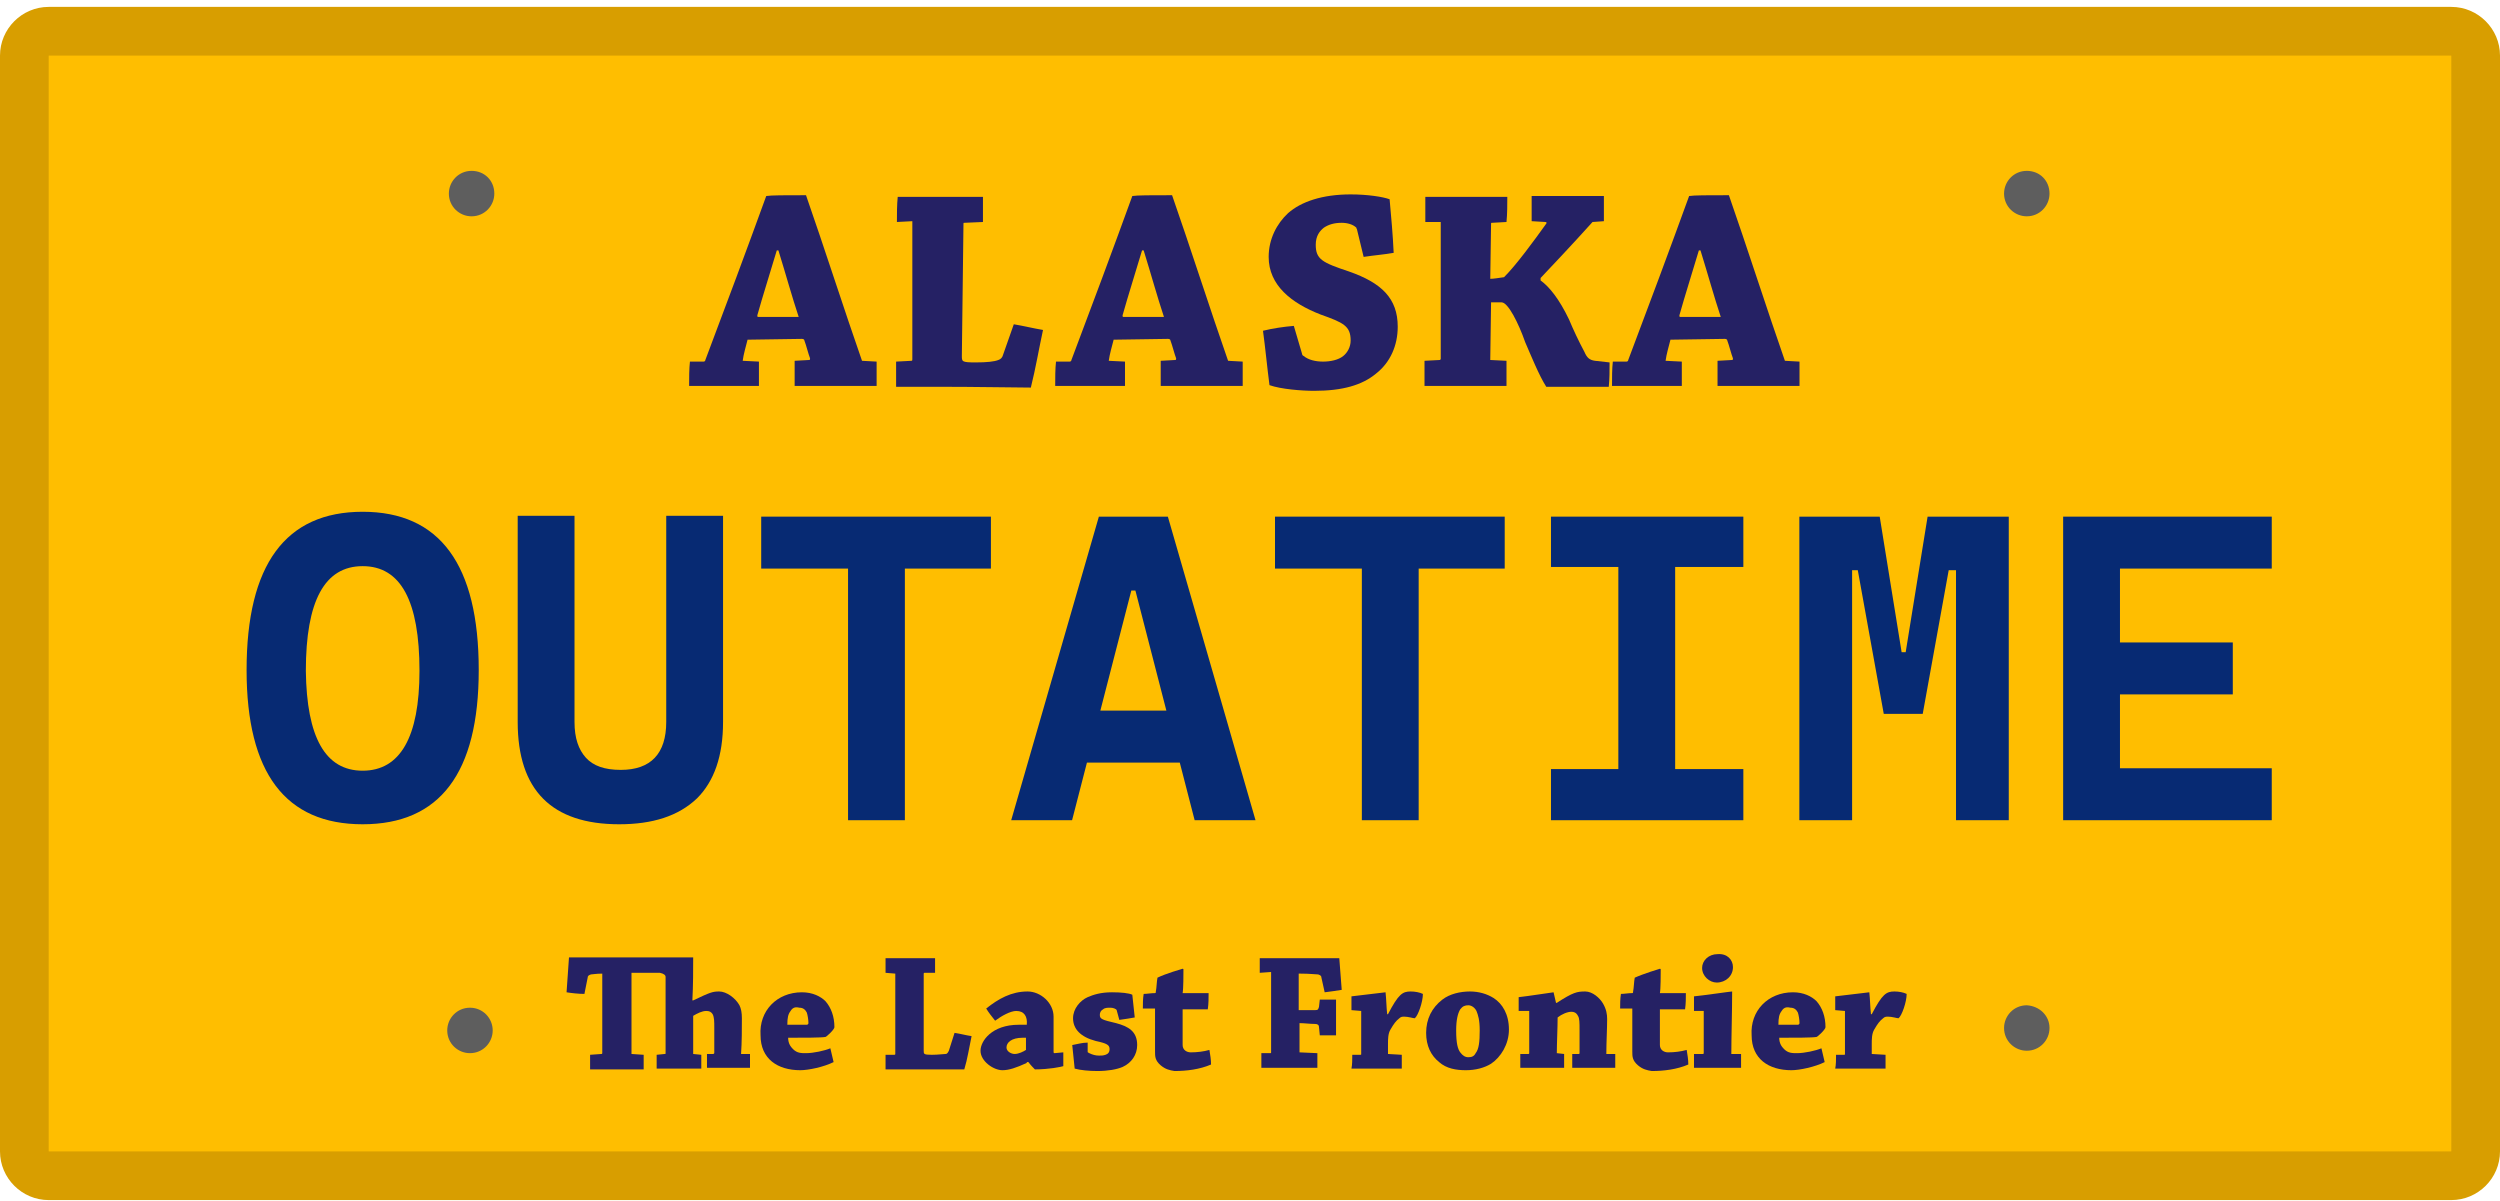 <svg width="308" height="148" viewBox="0 0 308 148" fill="none" xmlns="http://www.w3.org/2000/svg">
<g clip-path="url(#clip0_2202_2699)">
<path d="M6 144.85C4.3 144.85 3 143.55 3 141.85V6.85C3 5.15 4.3 3.85 6 3.85H302C303.7 3.85 305 5.15 305 6.85V141.85C305 143.55 303.7 144.85 302 144.85H6Z" fill="#FFBE00"/>
<path d="M302 6.85V141.85H6V6.85H302ZM302 0.85H6C2.7 0.85 0 3.55 0 6.85V141.85C0 145.15 2.7 147.85 6 147.85H302C305.3 147.85 308 145.15 308 141.85V6.85C308 3.55 305.3 0.85 302 0.85Z" fill="#D89E00"/>
<path d="M86.7 44.55C86.8 44.55 86.9 44.45 86.9 44.35C89.1 38.55 92.3 29.95 94.4 24.15C95 24.05 96.7 24.05 99.3 24.05C101.4 30.05 104.2 38.75 106.2 44.45L108 44.55C108 45.55 108 46.55 108 47.55C106.8 47.55 105 47.55 103.7 47.55C101.8 47.55 99.6 47.55 97.9 47.55C97.9 46.55 97.9 45.45 97.9 44.45L99.7 44.35C99.8 44.35 99.8 44.25 99.8 44.15C99.6 43.65 99.3 42.45 99.1 41.95C99.1 41.85 99 41.75 98.8 41.75L92.1 41.85C91.9 42.65 91.6 43.65 91.5 44.45L93.5 44.55C93.5 45.55 93.5 46.55 93.5 47.55C92.1 47.55 90.2 47.55 88.4 47.55C87.2 47.55 86 47.55 84.9 47.55C84.9 46.55 84.9 45.45 85 44.55H86.7ZM95.7 30.85C94.9 33.55 94 36.35 93.3 38.85C93.3 38.95 93.3 39.05 93.4 39.05H98.4C97.6 36.65 96.8 33.75 95.9 30.85H95.7Z" fill="#252164"/>
<path d="M110.5 27.35C110.5 26.35 110.5 25.25 110.6 24.25C112 24.25 114 24.25 115.7 24.25C117.3 24.25 119.3 24.25 121.1 24.25C121.1 25.15 121.1 26.35 121.1 27.35L118.8 27.45C118.7 27.45 118.7 27.45 118.7 27.55L118.5 43.85C118.5 44.55 118.5 44.65 120.2 44.65C121.6 44.65 122.5 44.55 123 44.35C123.3 44.25 123.5 44.05 123.6 43.65L124.9 39.95C126.1 40.15 127.3 40.45 128.5 40.65C128 42.95 127.6 45.35 127 47.75C125.2 47.75 120.4 47.65 115.4 47.65C113.7 47.65 111.9 47.65 110.4 47.65C110.4 46.65 110.4 45.55 110.4 44.55L112.3 44.45C112.4 44.45 112.4 44.35 112.4 44.25V27.25L110.5 27.35Z" fill="#252164"/>
<path d="M131.8 44.55C131.9 44.55 132 44.45 132 44.35C134.2 38.55 137.4 29.95 139.5 24.15C140.1 24.05 141.8 24.05 144.4 24.05C146.5 30.05 149.3 38.75 151.3 44.45L153.1 44.55C153.1 45.55 153.1 46.55 153.1 47.55C151.9 47.55 150.1 47.55 148.8 47.55C146.9 47.55 144.7 47.55 143 47.55C143 46.55 143 45.45 143 44.45L144.8 44.35C144.9 44.35 144.9 44.25 144.9 44.15C144.7 43.65 144.4 42.45 144.2 41.95C144.2 41.85 144.1 41.75 143.9 41.75L137.2 41.85C137 42.65 136.7 43.65 136.6 44.45L138.6 44.55C138.6 45.55 138.6 46.55 138.6 47.55C137.2 47.55 135.3 47.55 133.5 47.55C132.3 47.55 131.1 47.55 130 47.55C130 46.55 130 45.45 130.1 44.55H131.8ZM140.7 30.85C139.9 33.55 139 36.35 138.3 38.85C138.3 38.95 138.3 39.05 138.4 39.05H143.4C142.6 36.65 141.8 33.75 140.9 30.85H140.7Z" fill="#252164"/>
<path d="M160.4 43.55C160.4 43.65 160.5 43.85 160.6 43.85C161.2 44.35 162.1 44.55 163 44.55C163.9 44.55 164.9 44.35 165.5 43.85C166 43.45 166.4 42.75 166.4 41.95C166.4 40.15 165.5 39.75 162.7 38.75C159.1 37.35 156.3 35.15 156.3 31.65C156.3 29.45 157.3 27.55 158.7 26.25C160.3 24.85 162.9 23.95 166.4 23.95C168.5 23.95 170.4 24.25 171.2 24.55C171.4 26.75 171.6 28.95 171.7 31.15C170.6 31.35 169.3 31.45 168 31.65L167.2 28.35C167.2 28.25 167.1 28.15 167.1 28.05C166.7 27.65 166 27.45 165.3 27.45C164.4 27.45 163.7 27.65 163.1 28.05C162.6 28.45 162.1 29.05 162.1 30.15C162.1 31.95 162.9 32.35 166.2 33.45C170.2 34.85 172.2 36.75 172.2 40.25C172.2 42.55 171.3 44.65 169.5 46.05C167.8 47.45 165.4 48.15 161.9 48.15C160.4 48.15 157.8 47.95 156.4 47.45C156.1 45.15 155.9 42.95 155.6 40.75C156.8 40.45 158.2 40.25 159.4 40.15L160.4 43.55Z" fill="#252164"/>
<path d="M175.6 27.35C175.6 26.35 175.6 25.25 175.6 24.25C177 24.25 179.2 24.25 180.8 24.25C182.5 24.25 184.4 24.25 185.7 24.25C185.7 25.15 185.7 26.35 185.6 27.35L183.8 27.45C183.7 27.45 183.7 27.45 183.7 27.55L183.6 34.35C184 34.35 184.6 34.25 185.3 34.15C186.8 32.65 189 29.65 190.5 27.55C190.6 27.45 190.5 27.35 190.4 27.35L188.7 27.25C188.7 26.25 188.7 25.15 188.7 24.15C190.2 24.15 192.2 24.15 194.1 24.15C195.3 24.15 196.6 24.15 197.6 24.15C197.6 25.05 197.6 26.25 197.6 27.25L196.2 27.35C193.5 30.35 191.4 32.55 189.8 34.25V34.55C190.9 35.35 192.1 36.85 193.3 39.35C193.8 40.55 194.5 42.05 195.2 43.35C195.5 44.05 195.8 44.35 196.5 44.45L198.3 44.65C198.3 45.55 198.3 46.75 198.2 47.65C197.2 47.65 195.4 47.65 194.3 47.65C193.5 47.65 191.2 47.65 190.5 47.65C189.6 46.25 188.6 43.75 187.9 42.15C187.1 39.85 185.8 37.25 185 37.25C184.6 37.25 184 37.25 183.7 37.25L183.6 44.35L185.6 44.45C185.6 45.45 185.6 46.55 185.6 47.55C184.2 47.55 182.3 47.55 180.6 47.55C179 47.55 177 47.55 175.5 47.55C175.5 46.55 175.5 45.45 175.5 44.45L177.4 44.35L177.5 44.25V27.35H175.6Z" fill="#252164"/>
<path d="M200.4 44.55C200.5 44.55 200.6 44.45 200.6 44.35C202.8 38.55 206 29.95 208.1 24.15C208.7 24.05 210.4 24.05 213 24.05C215.1 30.05 217.9 38.75 219.9 44.45L221.7 44.55C221.7 45.55 221.7 46.55 221.7 47.55C220.5 47.55 218.7 47.55 217.4 47.55C215.5 47.55 213.3 47.55 211.6 47.55C211.6 46.55 211.6 45.45 211.6 44.45L213.4 44.35C213.5 44.35 213.5 44.25 213.5 44.15C213.3 43.65 213 42.45 212.8 41.95C212.8 41.85 212.7 41.75 212.5 41.75L205.8 41.85C205.6 42.65 205.3 43.65 205.2 44.45L207.2 44.55C207.2 45.55 207.2 46.55 207.2 47.55C205.8 47.55 203.9 47.55 202.1 47.55C200.9 47.55 199.7 47.55 198.6 47.55C198.6 46.55 198.6 45.45 198.7 44.55H200.4ZM209.3 30.85C208.5 33.55 207.6 36.35 206.9 38.85C206.9 38.95 206.9 39.05 207 39.05H212C211.2 36.65 210.4 33.75 209.5 30.85H209.3Z" fill="#252164"/>
<path d="M77.8 129.85L79.3 129.95C79.3 130.55 79.3 131.15 79.3 131.75C78.4 131.75 77.2 131.75 76 131.75C75 131.75 73.8 131.75 72.7 131.75C72.7 131.15 72.7 130.55 72.7 129.95L74.1 129.85C74.1 129.85 74.2 129.85 74.2 129.75V119.95C73.4 119.95 73 120.05 72.8 120.05C72.5 120.15 72.4 120.25 72.4 120.45L72 122.45C71.3 122.45 70.4 122.35 69.8 122.25C69.9 120.85 70 119.35 70.1 117.95C70.5 117.95 71.3 117.95 72.1 117.95C72.6 117.95 75.4 117.95 76.2 117.95C76.9 117.95 80.5 117.95 81 117.95C81.8 117.95 85 117.95 85.4 117.95C85.4 119.55 85.4 121.35 85.3 123.25H85.4C87.5 122.25 87.8 122.15 88.6 122.15C89.5 122.15 90.6 122.95 91.1 123.85C91.3 124.25 91.4 124.75 91.4 125.45C91.4 126.75 91.4 128.35 91.3 129.85H92.4C92.4 130.45 92.4 131.05 92.4 131.55C91.7 131.55 90.6 131.55 89.8 131.55C88.9 131.55 87.9 131.55 87.1 131.55C87.1 131.05 87.1 130.35 87.1 129.85H87.9L88 129.75C88 128.85 88 127.55 88 126.65C88 125.85 88 125.35 87.8 124.95C87.6 124.65 87.4 124.55 87 124.55C86.5 124.55 85.9 124.85 85.4 125.15C85.4 126.45 85.4 128.55 85.4 129.85L86.4 129.95C86.4 130.55 86.4 131.15 86.4 131.65C85.6 131.65 84.6 131.65 83.6 131.65C82.7 131.65 81.7 131.65 80.9 131.65C80.9 131.05 80.9 130.45 80.9 129.95L81.9 129.85C82 129.85 82 129.85 82 129.75C82 126.75 82 122.55 82 120.35C82 120.15 81.8 119.95 81.3 119.85C81.2 119.85 78.7 119.85 77.8 119.85V129.85Z" fill="#252164"/>
<path d="M98.8 122.25C100.1 122.25 101.1 122.75 101.7 123.35C102.4 124.15 102.8 125.25 102.8 126.55C102.8 126.85 101.8 127.75 101.7 127.75C101.2 127.85 99 127.85 97.1 127.85C97.1 128.55 97.4 128.95 97.7 129.25C98.2 129.75 98.7 129.75 99.3 129.75C100.2 129.75 101.6 129.45 102.3 129.15C102.4 129.65 102.6 130.35 102.7 130.85C101.5 131.45 99.6 131.85 98.6 131.85C95.8 131.85 93.7 130.45 93.7 127.55C93.5 124.55 95.7 122.25 98.8 122.25ZM97.4 124.55C97.1 124.95 97 125.35 97 126.25C97.7 126.25 98.8 126.25 99.4 126.25C99.5 126.25 99.6 126.15 99.6 126.05C99.6 125.65 99.5 125.05 99.4 124.75C99.2 124.35 98.9 124.15 98.5 124.15C98.1 124.05 97.7 124.05 97.4 124.55Z" fill="#252164"/>
<path d="M109.1 119.85C109.1 119.25 109.1 118.65 109.1 118.05C109.9 118.05 111.1 118.05 112.1 118.05C113 118.05 114.2 118.05 115.2 118.05C115.2 118.55 115.2 119.25 115.2 119.85H113.9C113.9 119.85 113.8 119.85 113.8 119.95V129.45C113.8 129.85 113.8 129.95 114.8 129.95C115.6 129.95 116.2 129.85 116.5 129.85C116.7 129.85 116.8 129.65 116.9 129.45L117.6 127.25C118.3 127.35 119 127.55 119.7 127.65C119.4 129.05 119.2 130.45 118.8 131.75C117.8 131.75 115 131.75 112 131.75C111 131.75 110 131.75 109.1 131.75C109.1 131.15 109.1 130.55 109.1 129.95H110.2C110.2 129.95 110.3 129.95 110.3 129.85V119.95L109.1 119.85Z" fill="#252164"/>
<path d="M126.5 130.95C125.2 131.55 124.3 131.85 123.5 131.85C122.4 131.85 120.8 130.75 120.8 129.45C120.8 128.25 122.2 126.25 125.5 126.25C126 126.25 126.3 126.25 126.5 126.25C126.6 125.25 126.2 124.55 125.2 124.55C124.5 124.55 123.4 125.15 122.6 125.75C122.2 125.25 121.8 124.75 121.5 124.25C123 123.05 124.6 122.15 126.6 122.15C128.2 122.15 129.8 123.55 129.8 125.25C129.8 126.65 129.8 128.65 129.8 129.55C129.8 129.65 129.8 129.75 129.9 129.75L131 129.65C131 130.15 131 130.85 131 131.35C130.7 131.45 129.2 131.75 127.5 131.75C127.3 131.55 127 131.25 126.7 130.85H126.5V130.95ZM125 129.85C125.5 129.85 126.1 129.55 126.4 129.35V129.25C126.4 128.75 126.4 128.35 126.4 127.85C126.3 127.85 126.1 127.85 126 127.85C124.6 127.85 124 128.45 124 129.05C124 129.55 124.6 129.85 125 129.85Z" fill="#252164"/>
<path d="M134 129.55C134 129.65 134 129.65 134.2 129.75C134.6 129.95 135 130.05 135.4 130.05C135.7 130.05 135.9 130.05 136.2 129.95C136.5 129.85 136.7 129.65 136.7 129.25C136.7 128.75 136.4 128.55 135 128.25C133.1 127.75 132.2 126.75 132.2 125.45C132.2 124.25 133.1 123.25 134 122.85C134.7 122.55 135.6 122.25 137 122.25C138.1 122.25 139.1 122.35 139.5 122.55C139.6 123.45 139.7 124.45 139.8 125.35C139.3 125.45 138.6 125.55 137.9 125.65L137.6 124.55C137.6 124.45 137.5 124.35 137.5 124.35C137.2 124.15 136.9 124.15 136.7 124.15C136.5 124.15 136.1 124.15 135.9 124.35C135.7 124.45 135.5 124.65 135.5 125.05C135.5 125.55 135.8 125.65 137.5 126.05C139 126.45 140.1 127.05 140.1 128.75C140.1 129.95 139.4 130.95 138.3 131.45C137.6 131.75 136.5 131.95 135.2 131.95C134.2 131.95 133.1 131.85 132.4 131.65C132.3 130.65 132.2 129.75 132.1 128.75C132.7 128.65 133.3 128.45 134 128.45V129.55Z" fill="#252164"/>
<path d="M143 131.25C142.3 130.65 142.3 130.15 142.3 129.55C142.3 128.35 142.3 127.35 142.3 127.05C142.3 126.65 142.3 124.55 142.3 124.25C141.9 124.25 141.4 124.25 140.8 124.25C140.8 123.65 140.8 123.05 140.9 122.45C141.3 122.45 141.8 122.35 142.3 122.35C142.4 122.35 142.4 122.25 142.4 122.15C142.5 121.65 142.5 120.95 142.6 120.45C143.6 119.95 145.7 119.35 145.7 119.35C145.7 119.35 145.8 119.35 145.8 119.45C145.8 119.95 145.8 121.85 145.7 122.35C146.8 122.35 147.9 122.35 148.9 122.35C148.9 122.95 148.9 123.65 148.8 124.35C147.9 124.35 146.6 124.35 145.7 124.35C145.7 124.55 145.7 124.95 145.7 126.15C145.7 127.05 145.7 127.85 145.7 128.75C145.7 129.35 146.2 129.65 146.7 129.65C147.5 129.65 148.3 129.55 149 129.35C149.1 129.95 149.2 130.55 149.2 131.15C147.8 131.75 146.2 131.95 144.7 131.95C144.1 131.85 143.6 131.75 143 131.25Z" fill="#252164"/>
<path d="M155.2 119.85C155.2 119.25 155.2 118.65 155.2 118.05C156 118.05 157.1 118.05 158 118.05C158.7 118.05 162.4 118.05 162.9 118.05C163.8 118.05 164.5 118.05 165 118.05C165.1 119.35 165.2 120.65 165.3 121.95C164.7 122.05 164 122.15 163.2 122.25L162.8 120.45C162.8 120.25 162.7 120.15 162.4 120.05C162.1 120.05 161.4 119.95 160.2 119.95C160.1 119.95 160.1 119.95 160 119.95V124.45C160.7 124.45 161.3 124.45 162 124.45C162.4 124.45 162.4 124.35 162.5 124.05L162.6 123.15C163.3 123.15 163.9 123.15 164.6 123.15C164.6 123.85 164.6 124.65 164.6 125.35C164.6 126.15 164.6 126.85 164.6 127.55C164 127.55 163.3 127.55 162.6 127.55L162.5 126.55C162.5 126.25 162.3 126.15 162 126.15C161.4 126.15 160.7 126.05 160.1 126.05V129.65L162.3 129.75C162.3 130.35 162.3 130.95 162.3 131.55C161.2 131.55 159.6 131.55 158.3 131.55C157.3 131.55 156.3 131.55 155.4 131.55C155.4 130.95 155.4 130.35 155.4 129.75H156.5C156.6 129.75 156.6 129.75 156.6 129.65V119.75L155.2 119.85Z" fill="#252164"/>
<path d="M166.6 129.95H167.6C167.7 129.95 167.7 129.95 167.7 129.85C167.7 128.15 167.7 126.15 167.7 124.55L166.5 124.45C166.5 123.85 166.5 123.25 166.5 122.75C167.4 122.65 170.6 122.25 170.7 122.25C170.8 123.15 170.8 124.05 170.9 124.95H171C172.3 122.45 172.8 122.15 173.8 122.15C174.3 122.15 174.9 122.25 175.3 122.45C175.3 123.45 174.7 125.15 174.3 125.45C174.1 125.45 173.5 125.25 173 125.25C172.8 125.25 172.6 125.25 172.4 125.45C172 125.75 171.7 126.15 171.3 126.85C171 127.35 171 128.05 171 128.65C171 129.05 171 129.45 171 129.85L172.7 129.95C172.7 130.55 172.7 131.15 172.7 131.65C171.8 131.65 170.5 131.65 169.5 131.65C168.6 131.65 167.4 131.65 166.5 131.65C166.6 131.15 166.6 130.55 166.6 129.95Z" fill="#252164"/>
<path d="M177.3 130.85C176.3 130.05 175.7 128.85 175.7 127.25C175.7 125.55 176.4 124.15 177.7 123.15C178.6 122.45 179.9 122.15 181.1 122.15C182.2 122.15 183.2 122.45 184 122.95C185.1 123.65 185.9 124.95 185.9 126.85C185.9 128.65 184.9 130.25 183.7 131.05C182.9 131.55 181.8 131.85 180.6 131.85C179.4 131.85 178.2 131.65 177.3 130.85ZM181.8 129.75C182.2 129.25 182.3 128.35 182.3 126.95C182.3 125.65 182.1 125.05 181.9 124.55C181.7 124.15 181.3 123.85 180.9 123.85C180.5 123.85 180.2 123.95 179.9 124.35C179.6 124.85 179.4 125.65 179.4 126.95C179.4 128.55 179.6 129.25 179.9 129.65C180.2 130.05 180.5 130.25 180.9 130.25C181.3 130.25 181.6 130.15 181.8 129.75Z" fill="#252164"/>
<path d="M187.1 124.55C187.1 123.95 187.1 123.35 187.1 122.85C188.1 122.75 191.3 122.25 191.4 122.25C191.5 122.65 191.6 123.15 191.7 123.55H191.8C193.8 122.25 194.3 122.15 195.3 122.15C196.2 122.15 197.1 122.95 197.5 123.65C197.9 124.35 198 124.95 198 125.55C198 126.75 197.9 128.45 197.9 129.85H199C199 130.45 199 131.05 199 131.55C198.2 131.55 197.2 131.55 196.3 131.55C195.4 131.55 194.4 131.55 193.7 131.55C193.7 130.95 193.7 130.35 193.7 129.85H194.5C194.5 129.85 194.6 129.85 194.6 129.75C194.6 128.95 194.6 127.75 194.6 126.95C194.6 125.95 194.6 125.45 194.4 125.15C194.2 124.75 193.9 124.65 193.6 124.65C193.1 124.65 192.4 124.95 191.9 125.35C191.9 126.55 191.8 128.55 191.8 129.75L192.7 129.85C192.7 130.45 192.7 131.05 192.7 131.55C192 131.55 190.9 131.55 190.1 131.55C189.2 131.55 188.1 131.55 187.3 131.55C187.3 130.95 187.3 130.35 187.3 129.85H188.3C188.4 129.85 188.4 129.75 188.4 129.75V124.55H187.1Z" fill="#252164"/>
<path d="M201.8 131.25C201.1 130.65 201.1 130.15 201.1 129.55C201.1 128.35 201.1 127.35 201.1 127.05C201.1 126.65 201.1 124.55 201.1 124.25C200.7 124.25 200.2 124.25 199.6 124.25C199.6 123.65 199.6 123.05 199.7 122.45C200.1 122.45 200.6 122.35 201.1 122.35C201.2 122.35 201.2 122.25 201.2 122.15C201.3 121.65 201.3 120.95 201.4 120.45C202.5 119.95 204.5 119.35 204.5 119.35C204.5 119.35 204.6 119.35 204.6 119.45C204.6 119.95 204.6 121.85 204.5 122.35C205.6 122.35 206.7 122.35 207.7 122.35C207.7 122.95 207.7 123.65 207.6 124.35C206.7 124.35 205.4 124.35 204.5 124.35C204.5 124.55 204.5 124.95 204.5 126.15C204.5 127.05 204.5 127.85 204.5 128.75C204.5 129.35 205 129.65 205.5 129.65C206.3 129.65 207.1 129.55 207.8 129.35C207.9 129.95 208 130.55 208 131.15C206.6 131.75 205 131.95 203.5 131.95C202.9 131.85 202.4 131.75 201.8 131.25Z" fill="#252164"/>
<path d="M208.7 124.55C208.7 123.95 208.7 123.35 208.7 122.75C209.8 122.65 213.2 122.15 213.4 122.15C213.4 122.15 213.4 122.15 213.4 122.25C213.4 124.55 213.3 127.75 213.3 129.85H214.5C214.5 130.45 214.5 131.05 214.5 131.55C213.7 131.55 212.5 131.55 211.6 131.55C210.7 131.55 209.6 131.55 208.7 131.55C208.7 130.95 208.7 130.35 208.7 129.85H209.8C209.9 129.85 209.9 129.75 209.9 129.75V124.55H208.7ZM213.5 119.15C213.5 120.25 212.6 121.05 211.5 121.05C210.6 121.05 209.7 120.25 209.7 119.25C209.7 118.35 210.5 117.55 211.6 117.55C212.8 117.45 213.5 118.25 213.5 119.15Z" fill="#252164"/>
<path d="M220.9 122.25C222.2 122.25 223.2 122.75 223.8 123.35C224.5 124.15 224.9 125.25 224.9 126.55C224.9 126.85 223.9 127.75 223.8 127.75C223.3 127.85 221.1 127.85 219.2 127.85C219.2 128.55 219.5 128.95 219.8 129.25C220.3 129.75 220.8 129.75 221.4 129.75C222.3 129.75 223.7 129.45 224.4 129.15C224.5 129.65 224.7 130.35 224.8 130.85C223.6 131.45 221.7 131.85 220.7 131.85C217.9 131.85 215.8 130.45 215.8 127.55C215.6 124.55 217.8 122.25 220.9 122.25ZM219.5 124.55C219.2 124.95 219.1 125.35 219.1 126.25C219.8 126.25 220.9 126.25 221.5 126.25C221.6 126.25 221.7 126.15 221.7 126.05C221.7 125.65 221.6 125.05 221.5 124.75C221.3 124.35 221 124.15 220.6 124.15C220.2 124.05 219.8 124.05 219.5 124.55Z" fill="#252164"/>
<path d="M226.2 129.95H227.2C227.3 129.95 227.3 129.95 227.3 129.85C227.3 128.15 227.3 126.15 227.3 124.55L226.1 124.45C226.1 123.85 226.1 123.25 226.1 122.75C227 122.65 230.2 122.25 230.3 122.25C230.4 123.15 230.4 124.05 230.5 124.95H230.6C231.9 122.45 232.4 122.15 233.4 122.15C233.9 122.15 234.5 122.25 234.9 122.45C234.9 123.45 234.3 125.15 233.9 125.45C233.7 125.45 233.1 125.25 232.6 125.25C232.4 125.25 232.2 125.25 232 125.45C231.6 125.75 231.3 126.15 230.9 126.85C230.6 127.35 230.6 128.05 230.6 128.65C230.6 129.05 230.6 129.45 230.6 129.85L232.3 129.95C232.3 130.55 232.3 131.15 232.3 131.65C231.4 131.65 230.1 131.65 229.1 131.65C228.2 131.65 227 131.65 226.1 131.65C226.2 131.15 226.2 130.55 226.2 129.95Z" fill="#252164"/>
<path d="M60.9 23.85C60.9 25.35 59.7 26.65 58.1 26.65C56.6 26.65 55.3 25.45 55.3 23.85C55.3 22.35 56.5 21.05 58.1 21.05C59.7 21.05 60.9 22.25 60.9 23.85Z" fill="#5E5E5E"/>
<path d="M252.5 23.85C252.5 25.35 251.3 26.65 249.7 26.65C248.2 26.65 246.9 25.45 246.9 23.85C246.9 22.35 248.1 21.05 249.7 21.05C251.3 21.05 252.5 22.25 252.5 23.85Z" fill="#5E5E5E"/>
<path d="M60.7 126.95C60.7 128.45 59.5 129.75 57.9 129.75C56.4 129.75 55.1 128.55 55.1 126.95C55.1 125.45 56.3 124.15 57.9 124.15C59.5 124.15 60.7 125.45 60.7 126.95Z" fill="#5E5E5E"/>
<path d="M252.5 126.65C252.5 128.15 251.3 129.45 249.7 129.45C248.2 129.45 246.9 128.25 246.9 126.65C246.9 125.15 248.1 123.85 249.7 123.85C251.3 123.95 252.5 125.15 252.5 126.65Z" fill="#5E5E5E"/>
<path d="M44.68 101.55C35.18 101.55 30.38 95.25 30.38 82.55C30.38 69.55 35.18 63.05 44.68 63.05C54.18 63.05 58.98 69.55 58.98 82.55C58.98 95.25 54.18 101.55 44.68 101.55ZM44.68 94.95C49.28 94.95 51.68 90.85 51.68 82.65C51.68 74.05 49.38 69.75 44.68 69.75C39.98 69.75 37.68 74.05 37.68 82.65C37.78 90.85 40.08 94.95 44.68 94.95Z" fill="#072A73"/>
<path d="M76.28 101.55C67.98 101.55 63.78 97.35 63.78 88.95V63.55H70.78V88.95C70.78 90.95 71.28 92.35 72.18 93.35C73.08 94.35 74.48 94.85 76.48 94.85C80.18 94.85 82.08 92.85 82.08 88.95V63.55H89.08V88.95C89.08 93.15 87.98 96.25 85.88 98.35C83.58 100.55 80.38 101.55 76.28 101.55Z" fill="#072A73"/>
<path d="M93.78 70.05V63.65H122.08V70.05H93.78ZM104.48 101.05V63.65H111.48V101.05H104.48Z" fill="#072A73"/>
<path d="M124.58 101.05L135.38 63.65H143.88L154.68 101.05H147.18L139.88 72.75H139.38L132.08 101.05H124.58ZM129.98 93.95V87.55H148.98V93.95H129.98Z" fill="#072A73"/>
<path d="M157.08 70.05V63.65H185.38V70.05H157.08ZM167.78 101.05V63.65H174.78V101.05H167.78Z" fill="#072A73"/>
<path d="M191.08 69.85V63.65H214.78V69.85H191.08ZM191.08 101.05V94.75H214.78V101.05H191.08ZM199.38 101.05V63.65H206.38V101.05H199.38Z" fill="#072A73"/>
<path d="M221.68 101.05V63.65H228.18V101.05H221.68ZM232.08 87.95L228.88 70.25H227.28L227.68 63.65H231.58L234.28 80.35H234.48L235.18 87.95H232.08ZM233.68 87.95L234.48 80.35H234.78L237.48 63.65H241.38L241.78 70.25H240.08L236.88 87.95H233.68ZM240.98 101.05V63.65H247.48V101.05H240.98Z" fill="#072A73"/>
<path d="M254.18 101.05V63.65H261.18V101.05H254.18ZM254.18 70.05V63.65H279.88V70.05H254.18ZM254.18 85.55V79.15H275.08V85.55H254.18ZM254.18 101.05V94.65H279.88V101.05H254.18Z" fill="#072A73"/>
</g>
<defs>
<clipPath id="clip0_2202_2699">
<rect width="308" height="147" fill="white" transform="translate(0 0.85)"/>
</clipPath>
</defs>
</svg>
